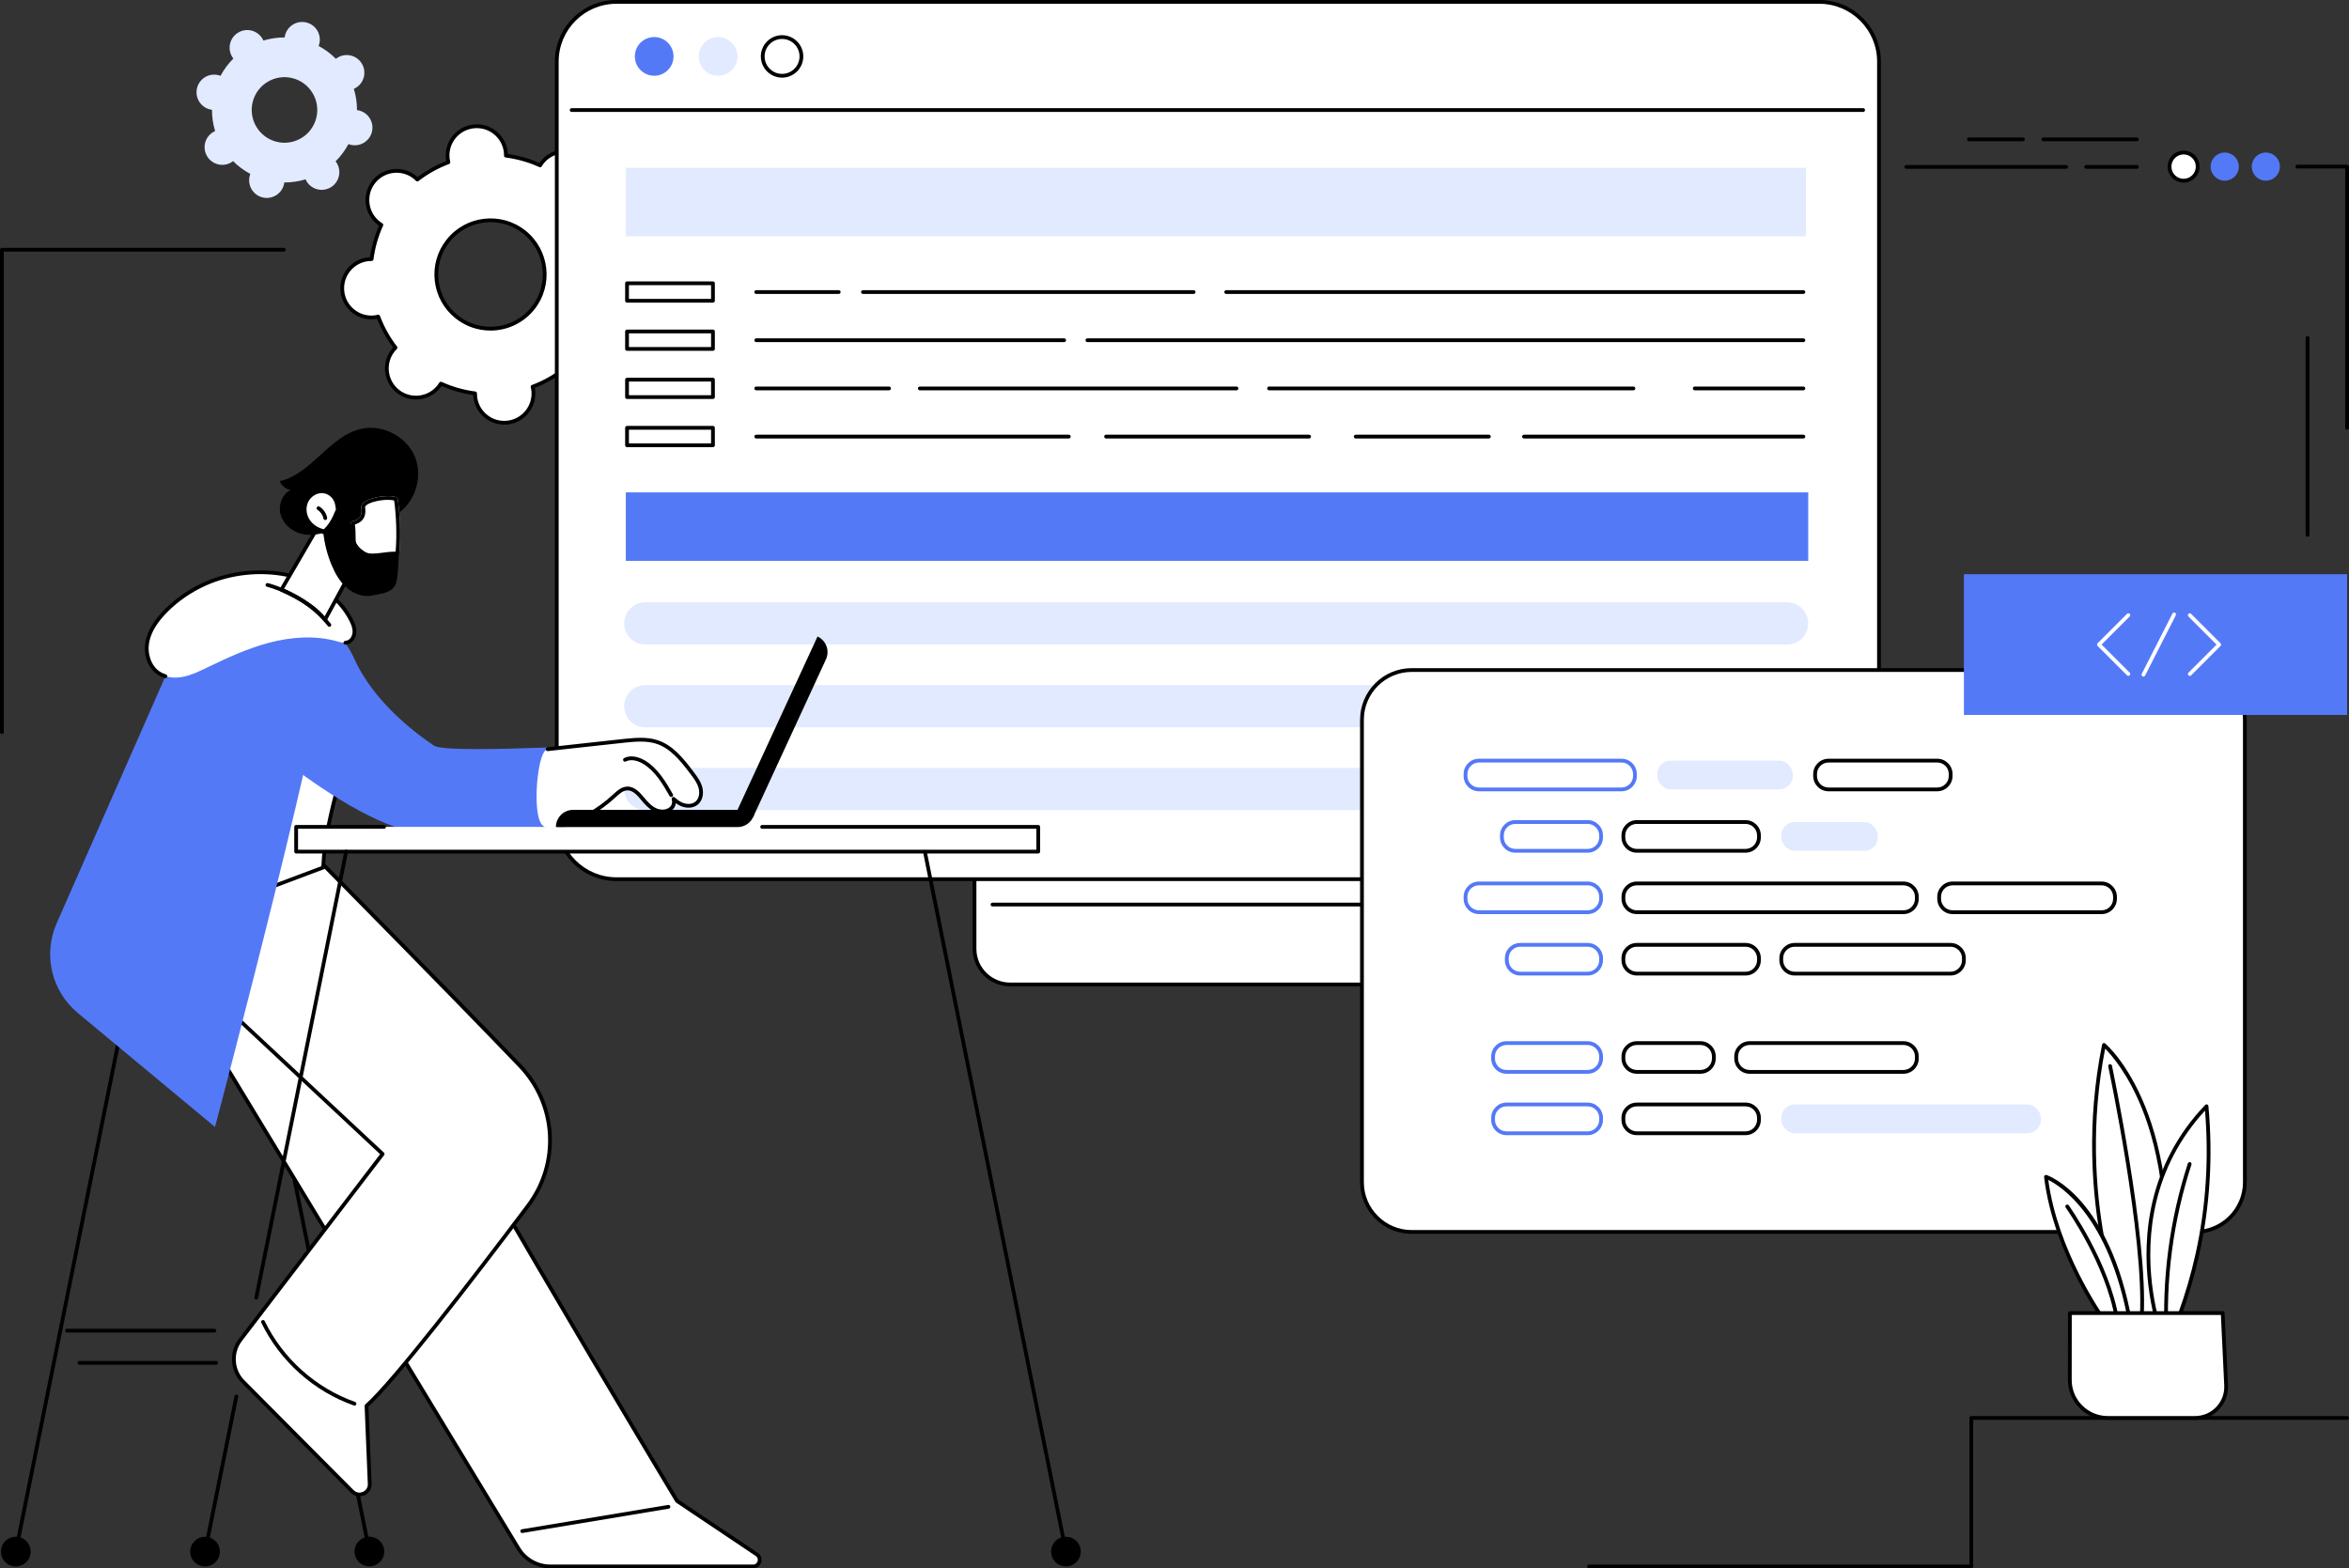 <?xml version="1.0" encoding="UTF-8"?><svg id="Layer_2" xmlns="http://www.w3.org/2000/svg" viewBox="0 0 1246 832"><rect x="0" y="0" width="1246" height="832" fill="#333333" stroke="none"/><defs><style>.cls-1,.cls-2,.cls-3,.cls-4{stroke-width:0px;}.cls-2{fill:#5479f7;}.cls-3{fill:#fff;}.cls-4{fill:#e2eaff;}</style></defs><g id="Illustration"><g id="Software_development_tools"><path class="cls-3" d="m211.05,207.59c6.7,5.31,16.44,4.19,21.75-2.52.4-.5.75-1.02,1.07-1.55,5.83,2.65,11.94,4.37,18.12,5.17,0,.62.02,1.25.09,1.88.98,8.5,8.66,14.59,17.16,13.6,8.5-.98,14.59-8.67,13.61-17.16-.07-.63-.19-1.25-.34-1.85,5.84-2.19,11.4-5.25,16.47-9.17.44.44.9.87,1.39,1.27,6.7,5.31,16.44,4.19,21.75-2.52,5.31-6.7,4.19-16.44-2.51-21.76-.5-.4-1.02-.74-1.55-1.07,2.65-5.83,4.37-11.94,5.17-18.13.62,0,1.25-.02,1.88-.09,8.5-.98,14.59-8.67,13.61-17.16-.98-8.5-8.66-14.59-17.16-13.6-.63.07-1.25.19-1.85.34-2.18-5.84-5.25-11.4-9.16-16.47.44-.44.87-.89,1.27-1.39,5.31-6.7,4.19-16.44-2.51-21.75-6.7-5.31-16.44-4.19-21.75,2.52-.4.5-.74,1.02-1.07,1.55-5.83-2.65-11.94-4.37-18.12-5.17,0-.62-.02-1.25-.09-1.88-.98-8.5-8.66-14.59-17.16-13.6-8.5.98-14.59,8.67-13.61,17.16.07.63.19,1.25.34,1.85-5.84,2.19-11.4,5.25-16.47,9.17-.44-.44-.9-.87-1.39-1.27-6.7-5.31-16.44-4.19-21.75,2.52-5.31,6.7-4.19,16.44,2.51,21.76.5.4,1.02.74,1.55,1.07-2.65,5.83-4.37,11.94-5.17,18.13-.62,0-1.25.02-1.88.09-8.5.98-14.59,8.67-13.61,17.16.98,8.5,8.66,14.59,17.16,13.6.63-.07,1.25-.19,1.85-.34,2.18,5.84,5.25,11.4,9.16,16.47-.44.44-.87.9-1.27,1.39-5.31,6.7-4.19,16.44,2.51,21.75Zm31.27-39.43c-12.44-9.87-14.53-27.95-4.66-40.4,9.87-12.45,27.96-14.54,40.4-4.67,12.44,9.87,14.53,27.95,4.66,40.4-9.87,12.45-27.96,14.54-40.4,4.67Z"/><path class="cls-1" d="m267.44,225.28c-3.7,0-7.27-1.24-10.21-3.57-3.45-2.74-5.63-6.65-6.13-11.03-.04-.36-.07-.73-.08-1.12-5.78-.82-11.41-2.43-16.76-4.78-.22.33-.44.62-.66.91-5.65,7.12-16.04,8.32-23.16,2.68-7.12-5.65-8.32-16.04-2.67-23.16.22-.28.46-.56.73-.85-3.51-4.67-6.35-9.79-8.47-15.23-.39.07-.75.13-1.11.17-4.38.51-8.68-.72-12.13-3.46-3.45-2.74-5.63-6.65-6.13-11.03-1.04-9.03,5.46-17.23,14.49-18.27.36-.04.73-.07,1.12-.08.82-5.78,2.43-11.41,4.78-16.76-.33-.22-.63-.44-.91-.66-7.12-5.65-8.32-16.04-2.67-23.16,5.65-7.12,16.04-8.32,23.16-2.68.28.22.56.47.85.73,4.68-3.51,9.79-6.36,15.23-8.48-.07-.39-.13-.76-.17-1.11-1.04-9.03,5.46-17.23,14.49-18.27,4.37-.51,8.68.72,12.13,3.46,3.45,2.74,5.63,6.65,6.13,11.03.04.35.07.73.08,1.12,5.78.82,11.41,2.43,16.76,4.78.22-.33.44-.63.66-.91,2.74-3.45,6.65-5.63,11.03-6.14,4.37-.51,8.68.72,12.13,3.46,3.45,2.74,5.63,6.65,6.13,11.03.5,4.37-.73,8.68-3.46,12.13-.22.28-.46.56-.73.85,3.51,4.68,6.35,9.79,8.47,15.23.39-.07.75-.13,1.11-.17,4.37-.51,8.68.72,12.13,3.46,3.45,2.74,5.63,6.65,6.13,11.03,1.04,9.03-5.46,17.23-14.49,18.27-.36.04-.73.07-1.12.08-.82,5.78-2.43,11.41-4.78,16.76.33.22.63.44.91.66,7.12,5.65,8.32,16.04,2.67,23.16-5.65,7.12-16.04,8.33-23.16,2.68-.28-.22-.56-.47-.85-.73-4.68,3.51-9.79,6.36-15.23,8.48.08.39.13.76.17,1.11,1.04,9.03-5.46,17.23-14.49,18.27-.64.07-1.29.11-1.93.11Zm-33.56-22.76c.14,0,.28.03.41.09,5.67,2.58,11.67,4.29,17.84,5.08.5.06.88.49.87,1,0,.65.02,1.23.08,1.76.44,3.84,2.36,7.28,5.39,9.69,3.03,2.4,6.82,3.48,10.66,3.04,7.93-.92,13.65-8.12,12.73-16.05-.06-.53-.16-1.08-.32-1.73-.12-.49.15-.99.62-1.17,5.82-2.18,11.28-5.21,16.21-9.02.4-.31.97-.27,1.32.09.46.47.89.85,1.3,1.18,6.26,4.96,15.39,3.91,20.35-2.35,4.96-6.26,3.91-15.39-2.35-20.35-.42-.33-.88-.65-1.45-1-.43-.26-.6-.81-.39-1.27,2.58-5.67,4.29-11.67,5.09-17.84.06-.5.49-.85,1-.87.65,0,1.23-.02,1.76-.09,7.93-.92,13.64-8.12,12.73-16.05-.44-3.84-2.36-7.28-5.39-9.69-3.03-2.4-6.81-3.48-10.66-3.04-.53.06-1.09.17-1.73.32-.49.12-.99-.15-1.17-.62-2.18-5.82-5.21-11.28-9.02-16.21-.31-.4-.27-.97.09-1.32.47-.47.85-.88,1.18-1.3,2.4-3.03,3.48-6.82,3.04-10.66-.44-3.84-2.36-7.28-5.39-9.69-3.03-2.4-6.82-3.48-10.66-3.04-3.84.44-7.28,2.36-9.69,5.39-.33.42-.65.88-1,1.45-.26.43-.81.6-1.27.39-5.67-2.58-11.67-4.29-17.84-5.08-.5-.06-.88-.49-.87-1,0-.67-.02-1.23-.08-1.76-.44-3.84-2.36-7.28-5.39-9.69-3.03-2.4-6.82-3.48-10.66-3.04-7.93.92-13.65,8.12-12.73,16.05.06.53.16,1.09.32,1.73.12.49-.15.99-.62,1.17-5.82,2.18-11.28,5.21-16.21,9.02-.4.31-.97.27-1.32-.09-.46-.47-.89-.85-1.3-1.19-6.26-4.96-15.39-3.91-20.35,2.35-4.96,6.26-3.91,15.39,2.35,20.35.42.33.89.66,1.45,1,.43.26.6.81.39,1.27-2.58,5.67-4.29,11.67-5.09,17.84-.06.5-.47.89-1,.87-.65,0-1.23.02-1.76.09-7.93.92-13.65,8.12-12.73,16.05.44,3.84,2.36,7.28,5.39,9.69,3.03,2.4,6.82,3.48,10.66,3.04.53-.06,1.09-.17,1.73-.32.49-.12.99.15,1.17.62,2.18,5.83,5.21,11.28,9.02,16.21.31.4.27.97-.09,1.32-.47.47-.85.88-1.19,1.31-4.96,6.26-3.91,15.39,2.35,20.35,6.26,4.96,15.39,3.91,20.35-2.35.33-.42.65-.88,1-1.45.19-.31.51-.48.85-.48Zm26.27-27.16c-6.48,0-13-2.1-18.45-6.43-6.23-4.94-10.16-12.01-11.07-19.9-.91-7.9,1.31-15.68,6.25-21.9,10.2-12.86,28.95-15.03,41.8-4.83,12.85,10.19,15.02,28.95,4.82,41.81-5.87,7.4-14.57,11.26-23.35,11.26Zm.08-57.49c-8.19,0-16.31,3.6-21.78,10.5-4.61,5.81-6.68,13.07-5.83,20.43.85,7.37,4.52,13.96,10.32,18.56,11.99,9.51,29.48,7.49,38.99-4.51,9.51-11.99,7.49-29.49-4.5-39-5.09-4.04-11.17-5.99-17.21-5.99Z"/><path class="cls-4" d="m139.23,104.72c5.02,1.26,10.11-1.78,11.37-6.8.09-.37.16-.75.2-1.12,3.87.01,7.67-.56,11.28-1.66.15.34.32.68.52,1.01,2.65,4.44,8.4,5.89,12.84,3.23,4.44-2.65,5.89-8.41,3.23-12.85-.2-.33-.42-.64-.65-.94,2.68-2.66,4.98-5.73,6.8-9.15.35.14.71.26,1.08.35,5.02,1.26,10.11-1.78,11.37-6.8,1.26-5.02-1.78-10.11-6.79-11.37-.37-.09-.75-.16-1.12-.2.01-3.87-.56-7.67-1.66-11.28.34-.15.68-.32,1.01-.52,4.44-2.65,5.89-8.41,3.23-12.85-2.65-4.44-8.4-5.89-12.84-3.23-.33.2-.64.42-.94.65-2.66-2.68-5.73-4.98-9.15-6.8.14-.35.26-.71.35-1.08,1.26-5.02-1.78-10.11-6.79-11.37-5.02-1.26-10.11,1.78-11.37,6.8-.09.37-.16.75-.2,1.12-3.87-.01-7.67.56-11.28,1.66-.15-.34-.32-.68-.52-1.01-2.65-4.44-8.4-5.89-12.84-3.23-4.44,2.65-5.89,8.41-3.23,12.85.2.33.42.64.65.94-2.68,2.66-4.98,5.73-6.8,9.15-.35-.14-.71-.26-1.08-.35-5.02-1.26-10.11,1.78-11.37,6.8-1.26,5.02,1.78,10.11,6.79,11.37.37.09.75.16,1.12.2-.01,3.87.56,7.67,1.66,11.28-.34.15-.68.32-1.01.52-4.44,2.65-5.89,8.41-3.23,12.85,2.65,4.44,8.4,5.89,12.84,3.23.33-.2.64-.42.94-.65,2.66,2.68,5.73,4.98,9.15,6.8-.14.35-.26.71-.35,1.08-1.26,5.02,1.78,10.11,6.79,11.37Zm7.43-29.52c-9.31-2.35-14.96-11.8-12.62-21.12,2.35-9.32,11.8-14.97,21.11-12.62,9.31,2.35,14.96,11.8,12.62,21.12-2.35,9.32-11.8,14.97-21.11,12.62Z"/><path class="cls-1" d="m1,389.41c-.55,0-1-.45-1-1v-255.93c0-.55.45-1,1-1h149.57c.55,0,1,.45,1,1s-.45,1-1,1H2v254.93c0,.55-.45,1-1,1Z"/><circle class="cls-2" cx="1201.88" cy="88.39" r="7.47"/><circle class="cls-2" cx="1180.08" cy="88.39" r="7.47"/><circle class="cls-3" cx="1158.27" cy="88.39" r="7.47"/><path class="cls-1" d="m1158.27,96.86c-4.67,0-8.47-3.8-8.47-8.47s3.8-8.47,8.47-8.47,8.47,3.8,8.47,8.47-3.8,8.47-8.47,8.47Zm0-14.94c-3.57,0-6.47,2.9-6.47,6.47s2.9,6.47,6.47,6.47,6.47-2.9,6.47-6.47-2.9-6.47-6.47-6.47Z"/><path class="cls-1" d="m1245,227.95c-.55,0-1-.45-1-1V89.39h-25.39c-.55,0-1-.45-1-1s.45-1,1-1h26.39c.55,0,1,.45,1,1v138.56c0,.55-.45,1-1,1Z"/><path class="cls-1" d="m1224.01,284.74c-.55,0-1-.45-1-1v-104.47c0-.55.45-1,1-1s1,.45,1,1v104.47c0,.55-.45,1-1,1Z"/><path class="cls-1" d="m1095.97,89.55h-84.77c-.55,0-1-.45-1-1s.45-1,1-1h84.77c.55,0,1,.45,1,1s-.45,1-1,1Z"/><path class="cls-1" d="m1133.48,89.55h-26.84c-.55,0-1-.45-1-1s.45-1,1-1h26.84c.55,0,1,.45,1,1s-.45,1-1,1Z"/><path class="cls-1" d="m1073.04,74.93h-28.64c-.55,0-1-.45-1-1s.45-1,1-1h28.64c.55,0,1,.45,1,1s-.45,1-1,1Z"/><path class="cls-1" d="m1133.48,74.93h-49.61c-.55,0-1-.45-1-1s.45-1,1-1h49.61c.55,0,1,.45,1,1s-.45,1-1,1Z"/><path class="cls-3" d="m535.81,454.23h218.27c10.42,0,18.89,8.46,18.89,18.89v49.14h-256.04v-49.14c0-10.42,8.46-18.89,18.89-18.89Z" transform="translate(1289.89 976.48) rotate(180)"/><path class="cls-1" d="m754.08,523.25h-218.27c-10.96,0-19.89-8.92-19.89-19.89v-49.14c0-.55.45-1,1-1h256.04c.55,0,1,.45,1,1v49.14c0,10.96-8.92,19.89-19.89,19.89Zm-236.16-68.02v48.14c0,9.86,8.02,17.89,17.89,17.89h218.27c9.86,0,17.89-8.02,17.89-17.89v-48.14h-254.04Z"/><path class="cls-1" d="m763.43,480.86h-236.97c-.55,0-1-.45-1-1s.45-1,1-1h236.97c.55,0,1,.45,1,1s-.45,1-1,1Z"/><path class="cls-3" d="m326.99,1h638.04c17.47,0,31.66,14.19,31.66,31.66v402.09c0,17.47-14.19,31.66-31.66,31.66H326.99c-17.47,0-31.66-14.19-31.66-31.66V32.66c0-17.47,14.19-31.66,31.66-31.66Z"/><path class="cls-1" d="m965.03,467.41H326.99c-18.01,0-32.66-14.65-32.66-32.66V32.66c0-18.01,14.65-32.66,32.66-32.66h638.04c18.01,0,32.66,14.65,32.66,32.66v402.09c0,18.01-14.65,32.66-32.66,32.66ZM326.99,2c-16.91,0-30.66,13.75-30.66,30.66v402.09c0,16.91,13.75,30.66,30.66,30.66h638.04c16.91,0,30.66-13.75,30.66-30.66V32.66c0-16.91-13.75-30.66-30.66-30.66H326.99Z"/><path class="cls-1" d="m988.28,59.39H303.23c-.55,0-1-.45-1-1s.45-1,1-1h685.05c.55,0,1,.45,1,1s-.45,1-1,1Z"/><circle class="cls-2" cx="347.01" cy="29.92" r="10.26"/><circle class="cls-4" cx="380.92" cy="29.92" r="10.26"/><path class="cls-1" d="m414.84,41.19c-6.21,0-11.26-5.05-11.26-11.26s5.05-11.26,11.26-11.26,11.26,5.05,11.26,11.26-5.05,11.26-11.26,11.26Zm0-20.52c-5.11,0-9.26,4.15-9.26,9.26s4.15,9.26,9.26,9.26,9.26-4.15,9.26-9.26-4.15-9.26-9.26-9.26Z"/><path class="cls-1" d="m956.59,155.94h-306.16c-.55,0-1-.45-1-1s.45-1,1-1h306.16c.55,0,1,.45,1,1s-.45,1-1,1Z"/><path class="cls-1" d="m633.14,155.94h-175.39c-.55,0-1-.45-1-1s.45-1,1-1h175.39c.55,0,1,.45,1,1s-.45,1-1,1Z"/><path class="cls-1" d="m444.9,155.94h-43.76c-.55,0-1-.45-1-1s.45-1,1-1h43.76c.55,0,1,.45,1,1s-.45,1-1,1Z"/><path class="cls-1" d="m378.18,160.55h-45.58c-.55,0-1-.45-1-1v-9.27c0-.55.45-1,1-1h45.58c.55,0,1,.45,1,1v9.27c0,.55-.45,1-1,1Zm-44.58-2h43.58v-7.27h-43.58v7.27Z"/><path class="cls-1" d="m956.59,181.5h-379.78c-.55,0-1-.45-1-1s.45-1,1-1h379.78c.55,0,1,.45,1,1s-.45,1-1,1Z"/><path class="cls-1" d="m564.47,181.5h-163.32c-.55,0-1-.45-1-1s.45-1,1-1h163.32c.55,0,1,.45,1,1s-.45,1-1,1Z"/><path class="cls-1" d="m378.18,186.11h-45.58c-.55,0-1-.45-1-1v-9.27c0-.55.45-1,1-1h45.58c.55,0,1,.45,1,1v9.27c0,.55-.45,1-1,1Zm-44.58-2h43.58v-7.27h-43.58v7.27Z"/><path class="cls-1" d="m956.59,207.06h-57.63c-.55,0-1-.45-1-1s.45-1,1-1h57.63c.55,0,1,.45,1,1s-.45,1-1,1Z"/><path class="cls-1" d="m866.44,207.06h-193.28c-.55,0-1-.45-1-1s.45-1,1-1h193.28c.55,0,1,.45,1,1s-.45,1-1,1Z"/><path class="cls-1" d="m655.87,207.06h-167.98c-.55,0-1-.45-1-1s.45-1,1-1h167.98c.55,0,1,.45,1,1s-.45,1-1,1Z"/><path class="cls-1" d="m471.58,207.06h-70.44c-.55,0-1-.45-1-1s.45-1,1-1h70.44c.55,0,1,.45,1,1s-.45,1-1,1Z"/><path class="cls-1" d="m378.18,211.67h-45.58c-.55,0-1-.45-1-1v-9.27c0-.55.45-1,1-1h45.58c.55,0,1,.45,1,1v9.27c0,.55-.45,1-1,1Zm-44.58-2h43.58v-7.27h-43.58v7.27Z"/><path class="cls-1" d="m956.59,232.61h-148.21c-.55,0-1-.45-1-1s.45-1,1-1h148.21c.55,0,1,.45,1,1s-.45,1-1,1Z"/><path class="cls-1" d="m789.76,232.61h-70.62c-.55,0-1-.45-1-1s.45-1,1-1h70.62c.55,0,1,.45,1,1s-.45,1-1,1Z"/><path class="cls-1" d="m694.41,232.61h-107.71c-.55,0-1-.45-1-1s.45-1,1-1h107.71c.55,0,1,.45,1,1s-.45,1-1,1Z"/><path class="cls-1" d="m566.94,232.61h-165.79c-.55,0-1-.45-1-1s.45-1,1-1h165.79c.55,0,1,.45,1,1s-.45,1-1,1Z"/><path class="cls-1" d="m378.18,237.22h-45.58c-.55,0-1-.45-1-1v-9.27c0-.55.45-1,1-1h45.58c.55,0,1,.45,1,1v9.27c0,.55-.45,1-1,1Zm-44.58-2h43.58v-7.27h-43.58v7.27Z"/><rect class="cls-4" x="331.95" y="89.03" width="625.99" height="36.32"/><rect class="cls-2" x="331.95" y="261.21" width="627.21" height="36.32"/><path class="cls-4" d="m947.95,341.91H342.32c-6.19,0-11.21-5.02-11.21-11.21s5.02-11.21,11.21-11.21h605.62c6.19,0,11.21,5.02,11.21,11.21s-5.02,11.21-11.21,11.21Z"/><path class="cls-4" d="m947.95,385.85H342.32c-6.19,0-11.21-5.02-11.21-11.21s5.02-11.21,11.21-11.21h605.62c6.19,0,11.21,5.02,11.21,11.21s-5.02,11.21-11.21,11.21Z"/><path class="cls-4" d="m947.95,429.79H342.32c-6.19,0-11.21-5.02-11.21-11.21s5.02-11.21,11.21-11.21h605.62c6.19,0,11.21,5.02,11.21,11.21s-5.02,11.21-11.21,11.21Z"/><rect class="cls-3" x="722.43" y="355.46" width="468.32" height="298.08" rx="26.37" ry="26.37"/><path class="cls-1" d="m1164.39,654.54h-415.58c-15.09,0-27.37-12.28-27.37-27.37v-245.35c0-15.09,12.28-27.37,27.37-27.37h415.58c15.09,0,27.37,12.28,27.37,27.37v245.35c0,15.09-12.28,27.37-27.37,27.37Zm-415.58-298.08c-13.99,0-25.37,11.38-25.37,25.37v245.35c0,13.99,11.38,25.37,25.37,25.37h415.58c13.99,0,25.37-11.38,25.37-25.37v-245.35c0-13.99-11.38-25.37-25.37-25.37h-415.58Z"/><path class="cls-2" d="m860.11,419.78h-75.62c-4.48,0-8.12-3.64-8.12-8.12v-1.03c0-4.48,3.64-8.12,8.12-8.12h75.62c4.48,0,8.12,3.64,8.12,8.12v1.03c0,4.48-3.64,8.12-8.12,8.12Zm-75.62-15.27c-3.37,0-6.12,2.74-6.12,6.12v1.03c0,3.37,2.74,6.12,6.12,6.12h75.62c3.37,0,6.12-2.74,6.12-6.12v-1.03c0-3.37-2.74-6.12-6.12-6.12h-75.62Z"/><path class="cls-2" d="m842.16,452.35h-38.37c-4.48,0-8.12-3.64-8.12-8.12v-1.03c0-4.48,3.64-8.12,8.12-8.12h38.37c4.48,0,8.12,3.64,8.12,8.12v1.03c0,4.48-3.64,8.12-8.12,8.12Zm-38.37-15.27c-3.37,0-6.12,2.74-6.12,6.12v1.03c0,3.37,2.74,6.12,6.12,6.12h38.37c3.37,0,6.12-2.74,6.12-6.12v-1.03c0-3.37-2.74-6.12-6.12-6.12h-38.37Z"/><path class="cls-2" d="m842.16,484.93h-57.67c-4.48,0-8.12-3.64-8.12-8.12v-1.03c0-4.48,3.64-8.12,8.12-8.12h57.67c4.48,0,8.12,3.64,8.12,8.12v1.03c0,4.48-3.64,8.12-8.12,8.12Zm-57.67-15.27c-3.37,0-6.12,2.74-6.12,6.12v1.03c0,3.37,2.74,6.12,6.12,6.12h57.67c3.37,0,6.12-2.74,6.12-6.12v-1.03c0-3.37-2.74-6.12-6.12-6.12h-57.67Z"/><path class="cls-2" d="m842.16,517.51h-35.78c-4.48,0-8.12-3.64-8.12-8.12v-1.03c0-4.48,3.64-8.12,8.12-8.12h35.78c4.48,0,8.12,3.64,8.12,8.12v1.03c0,4.48-3.64,8.12-8.12,8.12Zm-35.78-15.27c-3.37,0-6.12,2.74-6.12,6.12v1.03c0,3.37,2.74,6.12,6.12,6.12h35.78c3.37,0,6.12-2.74,6.12-6.12v-1.03c0-3.37-2.74-6.12-6.12-6.12h-35.78Z"/><path class="cls-2" d="m842.16,569.63h-43.06c-4.48,0-8.12-3.64-8.12-8.12v-1.03c0-4.48,3.64-8.12,8.12-8.12h43.06c4.48,0,8.12,3.64,8.12,8.12v1.03c0,4.48-3.64,8.12-8.12,8.12Zm-43.06-15.27c-3.37,0-6.12,2.74-6.12,6.12v1.03c0,3.37,2.74,6.12,6.12,6.12h43.06c3.37,0,6.12-2.74,6.12-6.12v-1.03c0-3.37-2.74-6.12-6.12-6.12h-43.06Z"/><path class="cls-2" d="m842.16,602.2h-43.06c-4.48,0-8.12-3.64-8.12-8.12v-1.03c0-4.48,3.64-8.12,8.12-8.12h43.06c4.48,0,8.12,3.64,8.12,8.12v1.03c0,4.48-3.64,8.12-8.12,8.12Zm-43.06-15.27c-3.37,0-6.12,2.74-6.12,6.12v1.03c0,3.37,2.74,6.12,6.12,6.12h43.06c3.37,0,6.12-2.74,6.12-6.12v-1.03c0-3.37-2.74-6.12-6.12-6.12h-43.06Z"/><rect class="cls-4" x="879.06" y="403.51" width="71.91" height="15.27" rx="7.12" ry="7.12"/><rect class="cls-3" x="861.11" y="436.08" width="71.91" height="15.27" rx="7.12" ry="7.12"/><path class="cls-1" d="m925.9,452.35h-57.68c-4.48,0-8.12-3.64-8.12-8.12v-1.03c0-4.48,3.64-8.12,8.12-8.12h57.68c4.48,0,8.12,3.64,8.12,8.12v1.03c0,4.48-3.64,8.12-8.12,8.12Zm-57.68-15.27c-3.37,0-6.12,2.74-6.12,6.12v1.03c0,3.37,2.74,6.12,6.12,6.12h57.68c3.37,0,6.12-2.74,6.12-6.12v-1.03c0-3.37-2.74-6.12-6.12-6.12h-57.68Z"/><rect class="cls-3" x="861.11" y="468.66" width="155.65" height="15.27" rx="7.12" ry="7.12"/><path class="cls-1" d="m1009.65,484.93h-141.42c-4.48,0-8.12-3.64-8.12-8.12v-1.03c0-4.48,3.64-8.12,8.12-8.12h141.42c4.48,0,8.12,3.64,8.12,8.12v1.03c0,4.48-3.64,8.12-8.12,8.12Zm-141.42-15.27c-3.37,0-6.12,2.74-6.12,6.12v1.03c0,3.37,2.74,6.12,6.12,6.12h141.42c3.37,0,6.12-2.74,6.12-6.12v-1.03c0-3.37-2.74-6.12-6.12-6.12h-141.42Z"/><rect class="cls-3" x="861.11" y="501.24" width="71.91" height="15.27" rx="7.12" ry="7.12"/><path class="cls-1" d="m925.9,517.51h-57.68c-4.48,0-8.12-3.64-8.12-8.12v-1.03c0-4.48,3.64-8.12,8.12-8.12h57.68c4.48,0,8.12,3.64,8.12,8.12v1.03c0,4.48-3.64,8.12-8.12,8.12Zm-57.68-15.27c-3.37,0-6.12,2.74-6.12,6.12v1.03c0,3.37,2.74,6.12,6.12,6.12h57.68c3.37,0,6.12-2.74,6.12-6.12v-1.03c0-3.37-2.74-6.12-6.12-6.12h-57.68Z"/><rect class="cls-3" x="861.11" y="553.36" width="47.98" height="15.27" rx="7.12" ry="7.12"/><path class="cls-1" d="m901.98,569.63h-33.75c-4.48,0-8.12-3.64-8.12-8.12v-1.03c0-4.48,3.64-8.12,8.12-8.12h33.75c4.48,0,8.12,3.64,8.12,8.12v1.03c0,4.48-3.64,8.12-8.12,8.12Zm-33.75-15.27c-3.37,0-6.12,2.74-6.12,6.12v1.03c0,3.37,2.74,6.12,6.12,6.12h33.75c3.37,0,6.12-2.74,6.12-6.12v-1.03c0-3.37-2.74-6.12-6.12-6.12h-33.75Z"/><rect class="cls-3" x="861.11" y="585.93" width="71.91" height="15.27" rx="7.12" ry="7.12"/><path class="cls-1" d="m925.9,602.2h-57.68c-4.48,0-8.12-3.64-8.12-8.12v-1.03c0-4.48,3.64-8.12,8.12-8.12h57.68c4.48,0,8.12,3.64,8.12,8.12v1.03c0,4.48-3.64,8.12-8.12,8.12Zm-57.68-15.27c-3.37,0-6.12,2.74-6.12,6.12v1.03c0,3.37,2.74,6.12,6.12,6.12h57.68c3.37,0,6.12-2.74,6.12-6.12v-1.03c0-3.37-2.74-6.12-6.12-6.12h-57.68Z"/><rect class="cls-3" x="962.8" y="403.51" width="71.91" height="15.27" rx="7.12" ry="7.12"/><path class="cls-1" d="m1027.59,419.78h-57.67c-4.48,0-8.12-3.64-8.12-8.12v-1.03c0-4.48,3.64-8.12,8.12-8.12h57.67c4.48,0,8.12,3.64,8.12,8.12v1.03c0,4.48-3.64,8.12-8.12,8.12Zm-57.67-15.27c-3.37,0-6.12,2.74-6.12,6.12v1.03c0,3.37,2.74,6.12,6.12,6.12h57.67c3.37,0,6.12-2.74,6.12-6.12v-1.03c0-3.37-2.74-6.12-6.12-6.12h-57.67Z"/><rect class="cls-4" x="944.86" y="436.08" width="51.17" height="15.27" rx="7.12" ry="7.12"/><rect class="cls-3" x="1028.6" y="468.66" width="93.28" height="15.27" rx="7.12" ry="7.12"/><path class="cls-1" d="m1114.76,484.93h-79.04c-4.48,0-8.12-3.64-8.12-8.12v-1.03c0-4.48,3.64-8.12,8.12-8.12h79.04c4.48,0,8.12,3.64,8.12,8.12v1.03c0,4.48-3.64,8.12-8.12,8.12Zm-79.04-15.27c-3.37,0-6.12,2.74-6.12,6.12v1.03c0,3.37,2.74,6.12,6.12,6.12h79.04c3.37,0,6.12-2.74,6.12-6.12v-1.03c0-3.37-2.74-6.12-6.12-6.12h-79.04Z"/><rect class="cls-3" x="944.86" y="501.24" width="96.87" height="15.27" rx="7.12" ry="7.12"/><path class="cls-1" d="m1034.61,517.51h-82.64c-4.48,0-8.12-3.64-8.12-8.12v-1.03c0-4.48,3.64-8.12,8.12-8.12h82.64c4.48,0,8.12,3.64,8.12,8.12v1.03c0,4.48-3.64,8.12-8.12,8.12Zm-82.64-15.27c-3.37,0-6.12,2.74-6.12,6.12v1.03c0,3.37,2.74,6.12,6.12,6.12h82.64c3.37,0,6.12-2.74,6.12-6.12v-1.03c0-3.37-2.74-6.12-6.12-6.12h-82.64Z"/><rect class="cls-3" x="920.93" y="553.36" width="95.84" height="15.27" rx="7.12" ry="7.12"/><path class="cls-1" d="m1009.65,569.63h-81.6c-4.48,0-8.12-3.64-8.12-8.12v-1.03c0-4.48,3.64-8.12,8.12-8.12h81.6c4.48,0,8.12,3.64,8.12,8.12v1.03c0,4.48-3.64,8.12-8.12,8.12Zm-81.6-15.27c-3.37,0-6.12,2.74-6.12,6.12v1.03c0,3.37,2.74,6.12,6.12,6.12h81.6c3.37,0,6.12-2.74,6.12-6.12v-1.03c0-3.37-2.74-6.12-6.12-6.12h-81.6Z"/><rect class="cls-4" x="944.86" y="585.93" width="137.71" height="15.27" rx="7.12" ry="7.12"/><rect class="cls-2" x="1041.73" y="304.62" width="203.27" height="74.67"/><path class="cls-3" d="m1161.55,358.56c-.26,0-.51-.1-.71-.29-.39-.39-.39-1.02,0-1.41l14.9-14.9-14.9-14.9c-.39-.39-.39-1.02,0-1.41.39-.39,1.02-.39,1.41,0l15.61,15.61c.19.19.29.44.29.71s-.11.52-.29.71l-15.61,15.61c-.2.2-.45.29-.71.29Z"/><path class="cls-3" d="m1128.97,358.56c-.26,0-.51-.1-.71-.29l-15.61-15.61c-.39-.39-.39-1.02,0-1.41l15.61-15.61c.39-.39,1.02-.39,1.41,0,.39.39.39,1.02,0,1.41l-14.9,14.9,14.9,14.9c.39.39.39,1.02,0,1.41-.2.2-.45.29-.71.29Z"/><path class="cls-3" d="m1136.95,358.94c-.15,0-.31-.04-.45-.11-.49-.25-.69-.85-.44-1.34l16.28-31.98c.25-.49.85-.69,1.34-.44.49.25.69.85.44,1.34l-16.28,31.98c-.18.35-.53.55-.89.55Z"/><path class="cls-1" d="m1045.65,832h-202.74c-.55,0-1-.45-1-1s.45-1,1-1h201.74v-77.78c0-.55.45-1,1-1h199.35c.55,0,1,.45,1,1s-.45,1-1,1h-198.35v77.78c0,.55-.45,1-1,1Z"/><path class="cls-3" d="m1128.78,705.01s-29.93-65.61-12.76-150.67c0,0,46.39,38.88,29.67,150.67h-16.91Z"/><path class="cls-1" d="m1145.69,706.01h-16.91c-.39,0-.75-.23-.91-.59-.3-.66-29.87-66.89-12.83-151.29.07-.35.32-.63.65-.75.33-.12.7-.05.97.18.48.4,11.9,10.15,21.39,33.81,8.72,21.73,17.3,59.81,8.62,117.78-.07.49-.49.85-.99.85Zm-16.25-2h15.39c8.38-56.95-.02-94.35-8.57-115.73-7.48-18.7-16.36-28.72-19.61-31.97-15.32,78.7,9.94,141.04,12.79,147.7Z"/><path class="cls-1" d="m1136.1,699.17s-.04,0-.06,0c-.55-.03-.97-.5-.94-1.05,2.29-41.94-16.62-131.46-16.81-132.36-.11-.54.23-1.07.77-1.19.54-.12,1.07.23,1.19.77.19.9,19.16,90.68,16.85,132.88-.03.53-.47.95-1,.95Z"/><path class="cls-3" d="m1170.42,586.87c-6.11,6.37-12.62,14.61-18.09,25.03-19,36.15-12.08,72.79-8.8,86.27h12.41c3.61-9.77,6.99-20.76,9.67-32.91,6.75-30.55,6.72-57.66,4.81-78.39Z"/><path class="cls-1" d="m1155.94,699.17h-12.41c-.46,0-.86-.32-.97-.76-4.35-17.89-8.99-52.97,8.89-86.97,4.81-9.14,10.95-17.64,18.26-25.25.27-.28.68-.38,1.05-.25.37.13.63.46.67.85,2.45,26.6.83,53.08-4.83,78.7-2.47,11.16-5.73,22.28-9.71,33.04-.15.39-.52.65-.94.65Zm-11.62-2h10.93c3.84-10.47,6.99-21.27,9.39-32.12,5.46-24.7,7.13-50.22,4.99-75.87-6.51,7.06-12.03,14.85-16.41,23.18-17.32,32.94-13.13,66.97-8.9,84.81Z"/><path class="cls-1" d="m1149.32,711.4c-.53,0-.97-.41-1-.95-.86-15.86-.23-31.89,1.86-47.64,2.05-15.44,5.53-30.79,10.35-45.62.17-.52.74-.81,1.26-.64.53.17.81.73.64,1.26-4.78,14.71-8.24,29.94-10.27,45.27-2.07,15.63-2.69,31.53-1.85,47.27.03.55-.39,1.02-.94,1.05-.02,0-.04,0-.05,0Z"/><path class="cls-3" d="m1085.26,624.31s32.85,11.21,44.75,77.57h-12.92s-26.97-36.45-31.83-77.57Z"/><path class="cls-1" d="m1130.01,702.88h-12.92c-.32,0-.62-.15-.8-.41-.27-.37-27.18-37.13-32.02-78.05-.04-.34.1-.68.36-.9.27-.22.63-.28.95-.17,1.36.47,33.55,12.16,45.41,78.34.05.29-.03.59-.22.82-.19.23-.47.36-.77.36Zm-12.41-2h11.21c-10.31-55.76-35.81-71.72-42.34-74.94,5.01,37.4,28.24,70.9,31.13,74.94Z"/><path class="cls-1" d="m1122.95,701.01c-.48,0-.9-.35-.99-.84-4.89-29.53-26.03-59.26-26.24-59.56-.32-.45-.22-1.07.23-1.4.45-.32,1.07-.22,1.4.23.22.3,21.63,30.42,26.59,60.4.09.55-.28,1.06-.82,1.15-.06,0-.11.01-.16.01Z"/><path class="cls-3" d="m1097.94,696.62h81.06l1.82,38.34c.45,9.4-7.06,17.27-16.47,17.27h-46.29c-11.13,0-20.16-9.03-20.15-20.17l.03-35.44Z"/><path class="cls-1" d="m1164.35,753.22h-46.29c-5.65,0-10.97-2.2-14.96-6.2s-6.19-9.31-6.19-14.97l.03-35.44c0-.55.45-1,1-1h81.06c.53,0,.97.42,1,.95l1.82,38.34c.23,4.82-1.48,9.4-4.81,12.9-3.33,3.49-7.83,5.42-12.65,5.42Zm-65.41-55.61l-.03,34.44c0,5.12,1.98,9.93,5.6,13.55,3.62,3.62,8.43,5.61,13.55,5.61h46.29c4.27,0,8.25-1.7,11.21-4.8,2.95-3.09,4.46-7.15,4.26-11.42l-1.77-37.39h-79.1Z"/><path class="cls-1" d="m8.38,824.12c-.07,0-.13,0-.2-.02-.54-.11-.89-.64-.78-1.18l73.99-367.25c.11-.54.63-.89,1.18-.78.54.11.89.64.78,1.18L9.36,823.32c-.1.47-.51.8-.98.8Z"/><circle class="cls-1" cx="8.38" cy="823.12" r="7.88" transform="translate(-755.29 515.87) rotate(-67.5)"/><path class="cls-1" d="m195.95,824.12c-.47,0-.88-.33-.98-.8l-73.99-367.25c-.11-.54.24-1.07.78-1.18.54-.11,1.07.24,1.18.78l73.99,367.25c.11.54-.24,1.07-.78,1.18-.07.01-.13.02-.2.02Z"/><circle class="cls-1" cx="195.95" cy="823.12" r="7.88" transform="translate(-650.17 824.72) rotate(-76.72)"/><path class="cls-1" d="m113.73,706.92H35.55c-.55,0-1-.45-1-1s.45-1,1-1h78.18c.55,0,1,.45,1,1s-.45,1-1,1Z"/><path class="cls-1" d="m114.65,723.97H42.18c-.55,0-1-.45-1-1s.45-1,1-1h72.47c.55,0,1,.45,1,1s-.45,1-1,1Z"/><path class="cls-3" d="m82.97,504.65l192.06,316.85c3.58,5.9,9.97,9.5,16.87,9.5h107.58c3.44,0,4.8-4.46,1.94-6.38l-42.26-28.33s-135.68-224.84-182.19-318.14l-93.99,26.5Z"/><path class="cls-1" d="m399.48,832h-107.58c-7.2,0-14-3.83-17.73-9.99L82.12,505.17c-.16-.27-.19-.59-.08-.89.11-.29.36-.51.66-.6l93.99-26.5c.46-.13.95.09,1.17.52,45.38,91.03,177.4,310.19,182.04,317.88l42.08,28.21c1.68,1.12,2.38,3.1,1.79,5.03-.59,1.93-2.27,3.18-4.29,3.18ZM84.51,505.26l191.37,315.72c3.37,5.57,9.51,9.02,16.02,9.02h107.58c1.36,0,2.12-.91,2.38-1.76.26-.85.13-2.03-.99-2.79l-42.27-28.33c-.12-.08-.22-.19-.3-.31-1.35-2.24-135.51-224.75-181.86-317.47l-91.93,25.92Z"/><path class="cls-1" d="m277.01,813.27c-.48,0-.9-.35-.99-.84-.09-.54.28-1.06.82-1.15l77.58-12.9c.55-.09,1.06.28,1.15.82.09.54-.28,1.06-.82,1.15l-77.58,12.9c-.06,0-.11.01-.17.01Z"/><path class="cls-3" d="m275.64,565.22c-40.73-42.39-99.82-102.12-110.28-112.68-14.35,7.94-88.06,42.23-88.06,42.23l125.67,117.43-75.46,98.64c-5.12,6.69-4.51,16.14,1.43,22.11l57.93,58.27c3.48,3.5,9.44.89,9.24-4.03l-1.7-41.36c15.07-13.61,56.95-68.03,85.69-106.19,16.98-22.54,15.09-54.06-4.46-74.41Z"/><path class="cls-1" d="m190.66,793.83c-1.65,0-3.25-.66-4.5-1.91l-57.93-58.27c-6.26-6.3-6.92-16.37-1.52-23.43l74.91-97.92-125.01-116.81c-.24-.23-.36-.56-.3-.89.05-.33.26-.61.57-.75.74-.34,73.84-34.37,88-42.2.39-.22.88-.15,1.19.17,11.33,11.44,69.89,70.65,110.29,112.69,20,20.81,21.91,52.65,4.54,75.71-30.74,40.81-70.4,92.16-85.47,106.01l1.68,40.9c.11,2.7-1.36,5.05-3.84,6.13-.86.37-1.74.56-2.61.56Zm-111.6-298.78l124.59,116.42c.38.35.42.93.11,1.34l-75.46,98.64c-4.79,6.27-4.21,15.21,1.35,20.8l57.93,58.27c1.57,1.58,3.55,1.52,4.89.93,1.34-.58,2.73-2,2.64-4.22l-1.7-41.36c-.01-.3.11-.58.33-.78,14.68-13.26,54.63-64.99,85.56-106.05,16.77-22.27,14.93-53.02-4.39-73.12-39.79-41.41-97.22-99.49-109.74-112.13-14.49,7.84-76.19,36.65-86.11,41.27Z"/><path class="cls-1" d="m188.04,745.68c-.11,0-.22-.02-.33-.06-21.33-7.54-39.22-23.55-49.09-43.91-.24-.5-.03-1.1.46-1.34.5-.24,1.1-.03,1.34.46,9.64,19.89,27.12,35.53,47.95,42.9.52.18.79.76.61,1.28-.15.41-.53.67-.94.67Z"/><path class="cls-3" d="m187.43,367.68c.88,16.86-2.49,27.09-7.43,46.36-3.89,15.17-7.99,30.47-8.58,46.19-19.12,7.19-38.24,14.37-57.37,21.56-.23-29.09,3.05-58.4,11.85-85.94,6.96-21.75,12.91-25.41,22.51-47.45,0,0,2.04-4.68,12.25-18.24,1.93-2.56,3.41-4.39,5.64-4.63,5.42-.58,10.45,8.74,12.69,12.9,7.48,13.87,8.31,27.03,8.42,29.26Z"/><path class="cls-1" d="m114.06,482.79c-.2,0-.4-.06-.57-.18-.27-.19-.43-.49-.43-.82-.25-31.76,3.75-60.78,11.9-86.25,4.05-12.67,7.75-19.22,12.04-26.81,3.04-5.38,6.48-11.48,10.51-20.73.08-.2,2.2-4.94,12.36-18.45,1.83-2.43,3.56-4.73,6.33-5.03,6.09-.65,11.22,8.85,13.68,13.41,7.19,13.32,8.35,26.09,8.54,29.68.78,15.05-1.84,25.09-5.8,40.28-.53,2.02-1.08,4.14-1.65,6.38l-.57,2.2c-3.65,14.22-7.43,28.92-7.98,43.77-.02.4-.27.76-.65.9l-57.37,21.56c-.11.04-.23.06-.35.06Zm52.75-156.29c-.13,0-.26,0-.39.02-1.78.19-3.06,1.73-4.95,4.24-9.96,13.23-12.11,18-12.13,18.04-4.07,9.34-7.54,15.49-10.6,20.91-4.23,7.49-7.89,13.96-11.87,26.44-7.96,24.89-11.93,53.2-11.81,84.19l55.4-20.82c.65-14.84,4.39-29.42,8.02-43.53l.57-2.2c.58-2.24,1.13-4.37,1.66-6.39,4.06-15.55,6.51-24.93,5.74-39.67-.18-3.49-1.32-15.89-8.3-28.84-2.02-3.75-6.69-12.4-11.32-12.4Z"/><path class="cls-2" d="m149.23,312.86s20.2,8.49,24.75,25.01c4.55,16.52-59.93,260-59.93,260l-72.8-60.5c-13.93-11.57-18.5-30.98-11.2-47.55l69.74-158.39s30.45-25.38,49.44-18.58Z"/><path class="cls-2" d="m290.48,396.54c-27.37.99-56.38,1.62-60.25-.97-7.38-4.94-31.28-21.81-42.14-45.78-10.87-23.97-38.86-36.93-38.86-36.93l-32.32,62.16s71.95,68.45,113.32,67.6c19.92-.41,41.42-2.28,58.88-4.23-2.95-13.78-2.46-28.29,1.37-41.85Z"/><path class="cls-3" d="m371.56,417.89c-.77-2.89-2.61-5.36-4.41-7.76-5.13-6.82-10.78-14.02-18.91-16.59-5.31-1.68-11.02-1.15-16.56-.61-6.6.65-35.46,3.91-41.21,4.52-4.99.53-7.44,26.7-4.72,36.31.46,1.62,1.06,3.3,2.33,4.41,2.3,2.01,5.81,1.45,8.73.59,10.72-3.16,20.7-8.82,28.91-16.41,2.01-1.86,4.18-3.95,6.91-4.07,3.51-.15,6.17,2.95,8.41,5.65,1.96,2.37,4.13,4.72,6.97,5.9,2.84,1.18,6.52.88,8.48-1.49,1.03-1.24,1.25-3.04.8-4.56,1.17,1.08,2.43,2.05,3.86,2.74,2.63,1.26,6.01,1.41,8.29-.42,2.33-1.87,2.88-5.33,2.11-8.22Z"/><path class="cls-3" d="m296.82,438.77c10.72-3.16,20.7-8.82,28.91-16.41,2.01-1.86,4.18-3.95,6.91-4.07,3.51-.15,6.17,2.95,8.41,5.65,1.96,2.37,4.13,4.72,6.97,5.9,2.84,1.18,6.52.88,8.48-1.49,1.03-1.24,1.25-3.04.8-4.56,1.17,1.08,2.43,2.05,3.86,2.74,2.63,1.26,6.01,1.41,8.29-.42,2.33-1.87,2.88-5.33,2.11-8.22-.77-2.89-2.61-5.36-4.41-7.76-5.13-6.82-10.78-14.02-18.91-16.59-5.31-1.68-11.02-1.15-16.56-.61-6.6.65-35.46,3.91-41.21,4.52l6.35,41.31Z"/><path class="cls-1" d="m296.82,439.77c-.43,0-.83-.28-.96-.72-.16-.53.15-1.09.68-1.24,10.57-3.11,20.42-8.71,28.51-16.19l.19-.18c2.03-1.88,4.34-4.02,7.35-4.15,4.1-.18,7.06,3.4,9.22,6.01,1.76,2.12,3.86,4.48,6.58,5.62,2.34.97,5.6.87,7.33-1.2.76-.91,1-2.34.61-3.64-.13-.43.05-.89.43-1.13.38-.24.88-.19,1.21.11,1.29,1.19,2.44,2,3.62,2.57,2.14,1.03,5.2,1.33,7.23-.3,2.1-1.68,2.4-4.82,1.77-7.18-.73-2.75-2.51-5.12-4.24-7.41-5.62-7.48-10.88-13.86-18.41-16.24-5.19-1.64-11.02-1.07-16.16-.57-4.08.4-16.84,1.82-27.08,2.96-6.39.71-11.93,1.33-14.12,1.56-.55.06-1.04-.34-1.1-.89-.06-.55.34-1.04.89-1.1,2.19-.23,7.72-.85,14.11-1.56,10.25-1.14,23.02-2.56,27.11-2.96,5.33-.52,11.38-1.12,16.96.65,8.09,2.56,13.57,9.19,19.4,16.94,1.75,2.33,3.74,4.98,4.57,8.1.8,2.99.35,7.01-2.45,9.26-2.38,1.91-6.05,2.12-9.34.54-.76-.36-1.5-.81-2.25-1.36-.13,1.09-.54,2.12-1.22,2.93-2.46,2.95-6.72,2.98-9.64,1.77-3.14-1.31-5.44-3.88-7.35-6.19-2.46-2.97-4.71-5.41-7.6-5.29-2.27.1-4.21,1.89-6.08,3.62l-.19.18c-8.31,7.69-18.44,13.44-29.3,16.64-.09.03-.19.04-.28.04Z"/><path class="cls-1" d="m356.04,422.82c-.35,0-.68-.18-.87-.5-3.52-6.17-7.52-13.16-13.97-17.07-1.61-.98-5.75-3.06-9.24-1.28-.49.25-1.09.06-1.35-.44-.25-.49-.06-1.09.44-1.35,4.39-2.24,9.29.2,11.19,1.35,6.89,4.18,11.2,11.72,14.66,17.79.27.48.11,1.09-.37,1.36-.16.09-.33.13-.5.13Z"/><path class="cls-3" d="m87.82,324.23c-4.4,4.47-8.29,9.75-9.58,15.89-1.29,6.14.56,13.23,5.71,16.8,3.74,2.59,8.64,3,13.11,2.13,4.46-.87,8.6-2.89,12.7-4.87,10.81-5.23,21.79-10.31,33.41-13.32,11.63-3.01,24.04-3.88,35.61-.64,1.86.52,3.84,1.14,5.67.53,2.19-.74,3.49-3.14,3.57-5.45.08-2.31-.84-4.54-1.9-6.59-13.99-26.96-52.02-30.27-77.12-19.07-7.87,3.51-15.13,8.45-21.18,14.6Z"/><path class="cls-1" d="m87.77,359.74c-.1,0-.19-.01-.29-.04-1.5-.46-2.87-1.11-4.09-1.95-5.15-3.57-7.61-10.73-6.12-17.83,1.15-5.45,4.36-10.81,9.84-16.38,6.07-6.18,13.3-11.16,21.48-14.81,26.78-11.95,64.68-6.95,78.42,19.52.98,1.9,2.1,4.42,2.01,7.08-.1,2.94-1.85,5.55-4.25,6.36-.47.16-.97.25-1.49.29-.56.04-1.03-.38-1.07-.93-.04-.55.38-1.03.93-1.07.36-.02.68-.09.99-.19,1.9-.64,2.83-2.8,2.89-4.53.07-2.19-.86-4.31-1.79-6.09-13.22-25.47-49.88-30.19-75.83-18.62-7.95,3.55-14.98,8.39-20.87,14.39-5.2,5.29-8.25,10.33-9.31,15.39-1.31,6.22.87,12.71,5.3,15.78,1.04.72,2.23,1.29,3.53,1.69.53.16.83.72.67,1.25-.13.43-.53.71-.96.71Z"/><path class="cls-3" d="m172.12,273.53l-22.89,39.33c10.26,4.62,18.56,9.77,23.14,15.93l19.26-35.34c-.44-2.5-9.1-32.17-19.51-19.92Z"/><path class="cls-1" d="m172.37,329.79c-.32,0-.61-.15-.8-.4-4.03-5.44-11.47-10.54-22.74-15.62-.26-.12-.46-.34-.54-.61s-.05-.56.09-.81l22.89-39.33c.03-.05.06-.1.1-.14,2.34-2.75,4.83-3.8,7.41-3.1,7.97,2.16,13.48,21.38,13.85,23.49.04.22,0,.45-.11.65l-19.26,35.34c-.16.3-.47.5-.81.52-.02,0-.05,0-.07,0Zm-21.72-17.39c10.22,4.7,17.3,9.48,21.56,14.58l18.36-33.69c-.8-3.68-6.06-19.87-12.34-21.57-1.77-.48-3.5.3-5.3,2.4l-22.28,38.29Z"/><path class="cls-1" d="m174.72,332.53c-.3,0-.59-.13-.79-.38-12.53-16.04-32.1-20.82-32.3-20.87-.54-.13-.87-.67-.74-1.2.13-.54.66-.87,1.2-.74.83.2,20.43,4.97,33.41,21.58.34.44.26,1.06-.17,1.4-.18.14-.4.21-.62.21Z"/><path class="cls-1" d="m220.12,242.38c-4.42-10.81-17.2-17.45-28.59-14.86-16.86,3.84-26.25,23.87-43.11,27.73.89,2.41,3.15,4.26,5.7,4.66-4.43,2.29-6.57,7.95-5.36,12.79,1.21,4.84,5.33,8.66,10.08,10.18,4.75,1.52,10,.93,14.63-.94l36.68-8.92c9.94-6.13,14.4-19.83,9.97-30.64Z"/><path class="cls-1" d="m173.2,276.83s-.05,0-.07,0c-.55-.04-.96-.52-.92-1.07.07-.91-.28-1.88-.95-2.65-.67-.77-1.58-1.26-2.49-1.32-.55-.04-.97-.52-.93-1.07s.51-.97,1.07-.93c1.44.1,2.85.83,3.87,2,1.02,1.17,1.54,2.67,1.44,4.11-.04.53-.48.93-1,.93Z"/><path class="cls-3" d="m179.23,270.36c-.28-1.87-.44-3.75-1.41-5.47-1.42-2.51-4.06-4.24-6.98-4.29-3.46-.06-6.79,2.17-8.27,5.3-1.48,3.13-1.16,6.98.61,9.96,1.77,2.98,4.87,5.07,8.24,5.86.02.21.05.42.07.63,1.57-1.22,2.9-2.76,4-4.42,1.56-2.35,2.68-4.95,3.75-7.56Z"/><path class="cls-1" d="m171.47,283.34c-.13,0-.27-.03-.39-.08-.31-.13-.54-.42-.59-.75-3.48-.99-6.44-3.2-8.18-6.14-1.99-3.36-2.24-7.54-.65-10.9,1.69-3.58,5.39-5.96,9.19-5.87,3.19.06,6.19,1.9,7.83,4.8.94,1.66,1.19,3.42,1.43,5.11l.1.7c.03.18,0,.36-.06.53-1.05,2.56-2.21,5.27-3.84,7.73-1.24,1.88-2.66,3.44-4.22,4.65-.18.14-.4.21-.61.21Zm-.79-21.74c-2.94,0-5.9,1.93-7.23,4.73-1.31,2.77-1.09,6.22.57,9.02,1.56,2.63,4.4,4.64,7.6,5.39.05.01.09.03.14.04,1.04-.95,2-2.09,2.87-3.41,1.48-2.24,2.57-4.74,3.56-7.14l-.06-.44c-.22-1.58-.44-3.07-1.19-4.41-1.3-2.29-3.65-3.74-6.13-3.79-.04,0-.08,0-.12,0Z"/><path class="cls-3" d="m210.94,264.57c-.44-2.91-20.29-1.24-19.26,4.95,1.21,7.27-5.85,6.86-5.74,7.3,1.83,7.35-1.47,17.69,5.13,21.39,3.78,2.12,15.95-.41,20.21-1.05.28-1.79.47-3.61.62-5.41.67-8.08.25-19.16-.96-27.18Z"/><path class="cls-1" d="m205.92,265.18c1.67,0,2.66.18,3.14.32,1.13,7.88,1.49,18.49.86,26.08-.12,1.44-.25,2.69-.4,3.84-.28.05-.57.1-.88.15-3.46.58-8.7,1.47-12.65,1.47-2.52,0-3.54-.36-3.93-.58-3.12-1.75-3.38-5.51-3.44-11.49-.02-2.24-.04-4.54-.37-6.74,5.4-1.63,5.95-5.76,5.41-9.05-.02-.13-.06-.36.28-.77,1.49-1.76,6.97-3.24,11.97-3.24Zm0-2c-5.94,0-14.93,2.12-14.23,6.34,1.21,7.27-5.85,6.86-5.74,7.3,1.83,7.35-1.47,17.69,5.13,21.39,1.08.6,2.84.83,4.91.83,5.18,0,12.26-1.42,15.31-1.88.28-1.79.47-3.61.62-5.41.67-8.08.25-19.16-.96-27.18-.14-.93-2.25-1.39-5.03-1.39Z"/><path class="cls-1" d="m194,292.96c-6.61-3.7-6.23-8.79-8.06-16.14-.11-.44-.18-.88-.28-1.32-.24.26-.52.48-.86.64-1.94.91-4.19-.89-4.92-2.91-.34-.93-.51-1.89-.66-2.86-1.07,2.61-2.19,5.21-3.75,7.56-1.1,1.66-2.43,3.2-4,4.42.63,6.02,2.13,11.95,4.48,17.53,1.88,4.48,4.36,8.82,8.04,11.99,3.68,3.17,8.72,5.03,13.47,4.05,4.94-1.02,10.19-1.35,12.4-5.89,1.42-2.91,1.44-13.92,1.94-17.13-5.15-1.15-14.03,2.17-17.8.06Z"/><path class="cls-1" d="m172.54,275.89c-.47,0-.89-.34-.98-.82-.35-1.88-1.52-3.6-3.15-4.6-.47-.29-.62-.9-.33-1.38.29-.47.91-.62,1.38-.33,2.1,1.29,3.62,3.51,4.07,5.94.1.54-.26,1.06-.8,1.16-.06.01-.12.02-.18.02Z"/><polygon class="cls-3" points="404.27 438.66 550.73 438.66 550.73 451.77 157.09 451.77 157.09 438.66 203.69 438.66 404.27 438.66"/><path class="cls-1" d="m550.73,452.77H157.09c-.55,0-1-.45-1-1v-13.11c0-.55.45-1,1-1h46.61c.55,0,1,.45,1,1s-.45,1-1,1h-45.61v11.11h391.64v-11.11h-145.46c-.55,0-1-.45-1-1s.45-1,1-1h146.46c.55,0,1,.45,1,1v13.11c0,.55-.45,1-1,1Z"/><path class="cls-1" d="m108.79,824.12c-.07,0-.13,0-.2-.02-.54-.11-.89-.64-.78-1.18l16.58-82.3c.11-.54.64-.89,1.18-.78.54.11.89.64.78,1.18l-16.58,82.3c-.1.47-.51.8-.98.8Z"/><path class="cls-1" d="m135.94,689.4c-.07,0-.13,0-.2-.02-.54-.11-.89-.64-.78-1.18l47.68-236.63c.11-.54.63-.89,1.18-.78.54.11.89.64.78,1.18l-47.68,236.63c-.1.47-.51.8-.98.8Z"/><circle class="cls-1" cx="108.79" cy="823.12" r="7.88" transform="translate(-186.21 47.02) rotate(-13.28)"/><path class="cls-1" d="m565.41,824.12c-.47,0-.88-.33-.98-.8l-74.79-371.2c-.11-.54.24-1.07.78-1.18.54-.11,1.07.24,1.18.78l74.79,371.2c.11.54-.24,1.07-.78,1.18-.07.01-.13.02-.2.02Z"/><circle class="cls-1" cx="565.41" cy="823.12" r="7.88" transform="translate(-416.43 640.89) rotate(-45)"/><path class="cls-1" d="m391.2,438.77h-96.33c0-5.05,4.09-9.14,9.14-9.14h96.33c0,5.05-4.09,9.14-9.14,9.14Z"/><path class="cls-1" d="m389.45,433.42l44.2-95.76c4.58,2.12,6.58,7.55,4.47,12.13l-38.6,83.63h-10.07Z"/></g></g></svg>